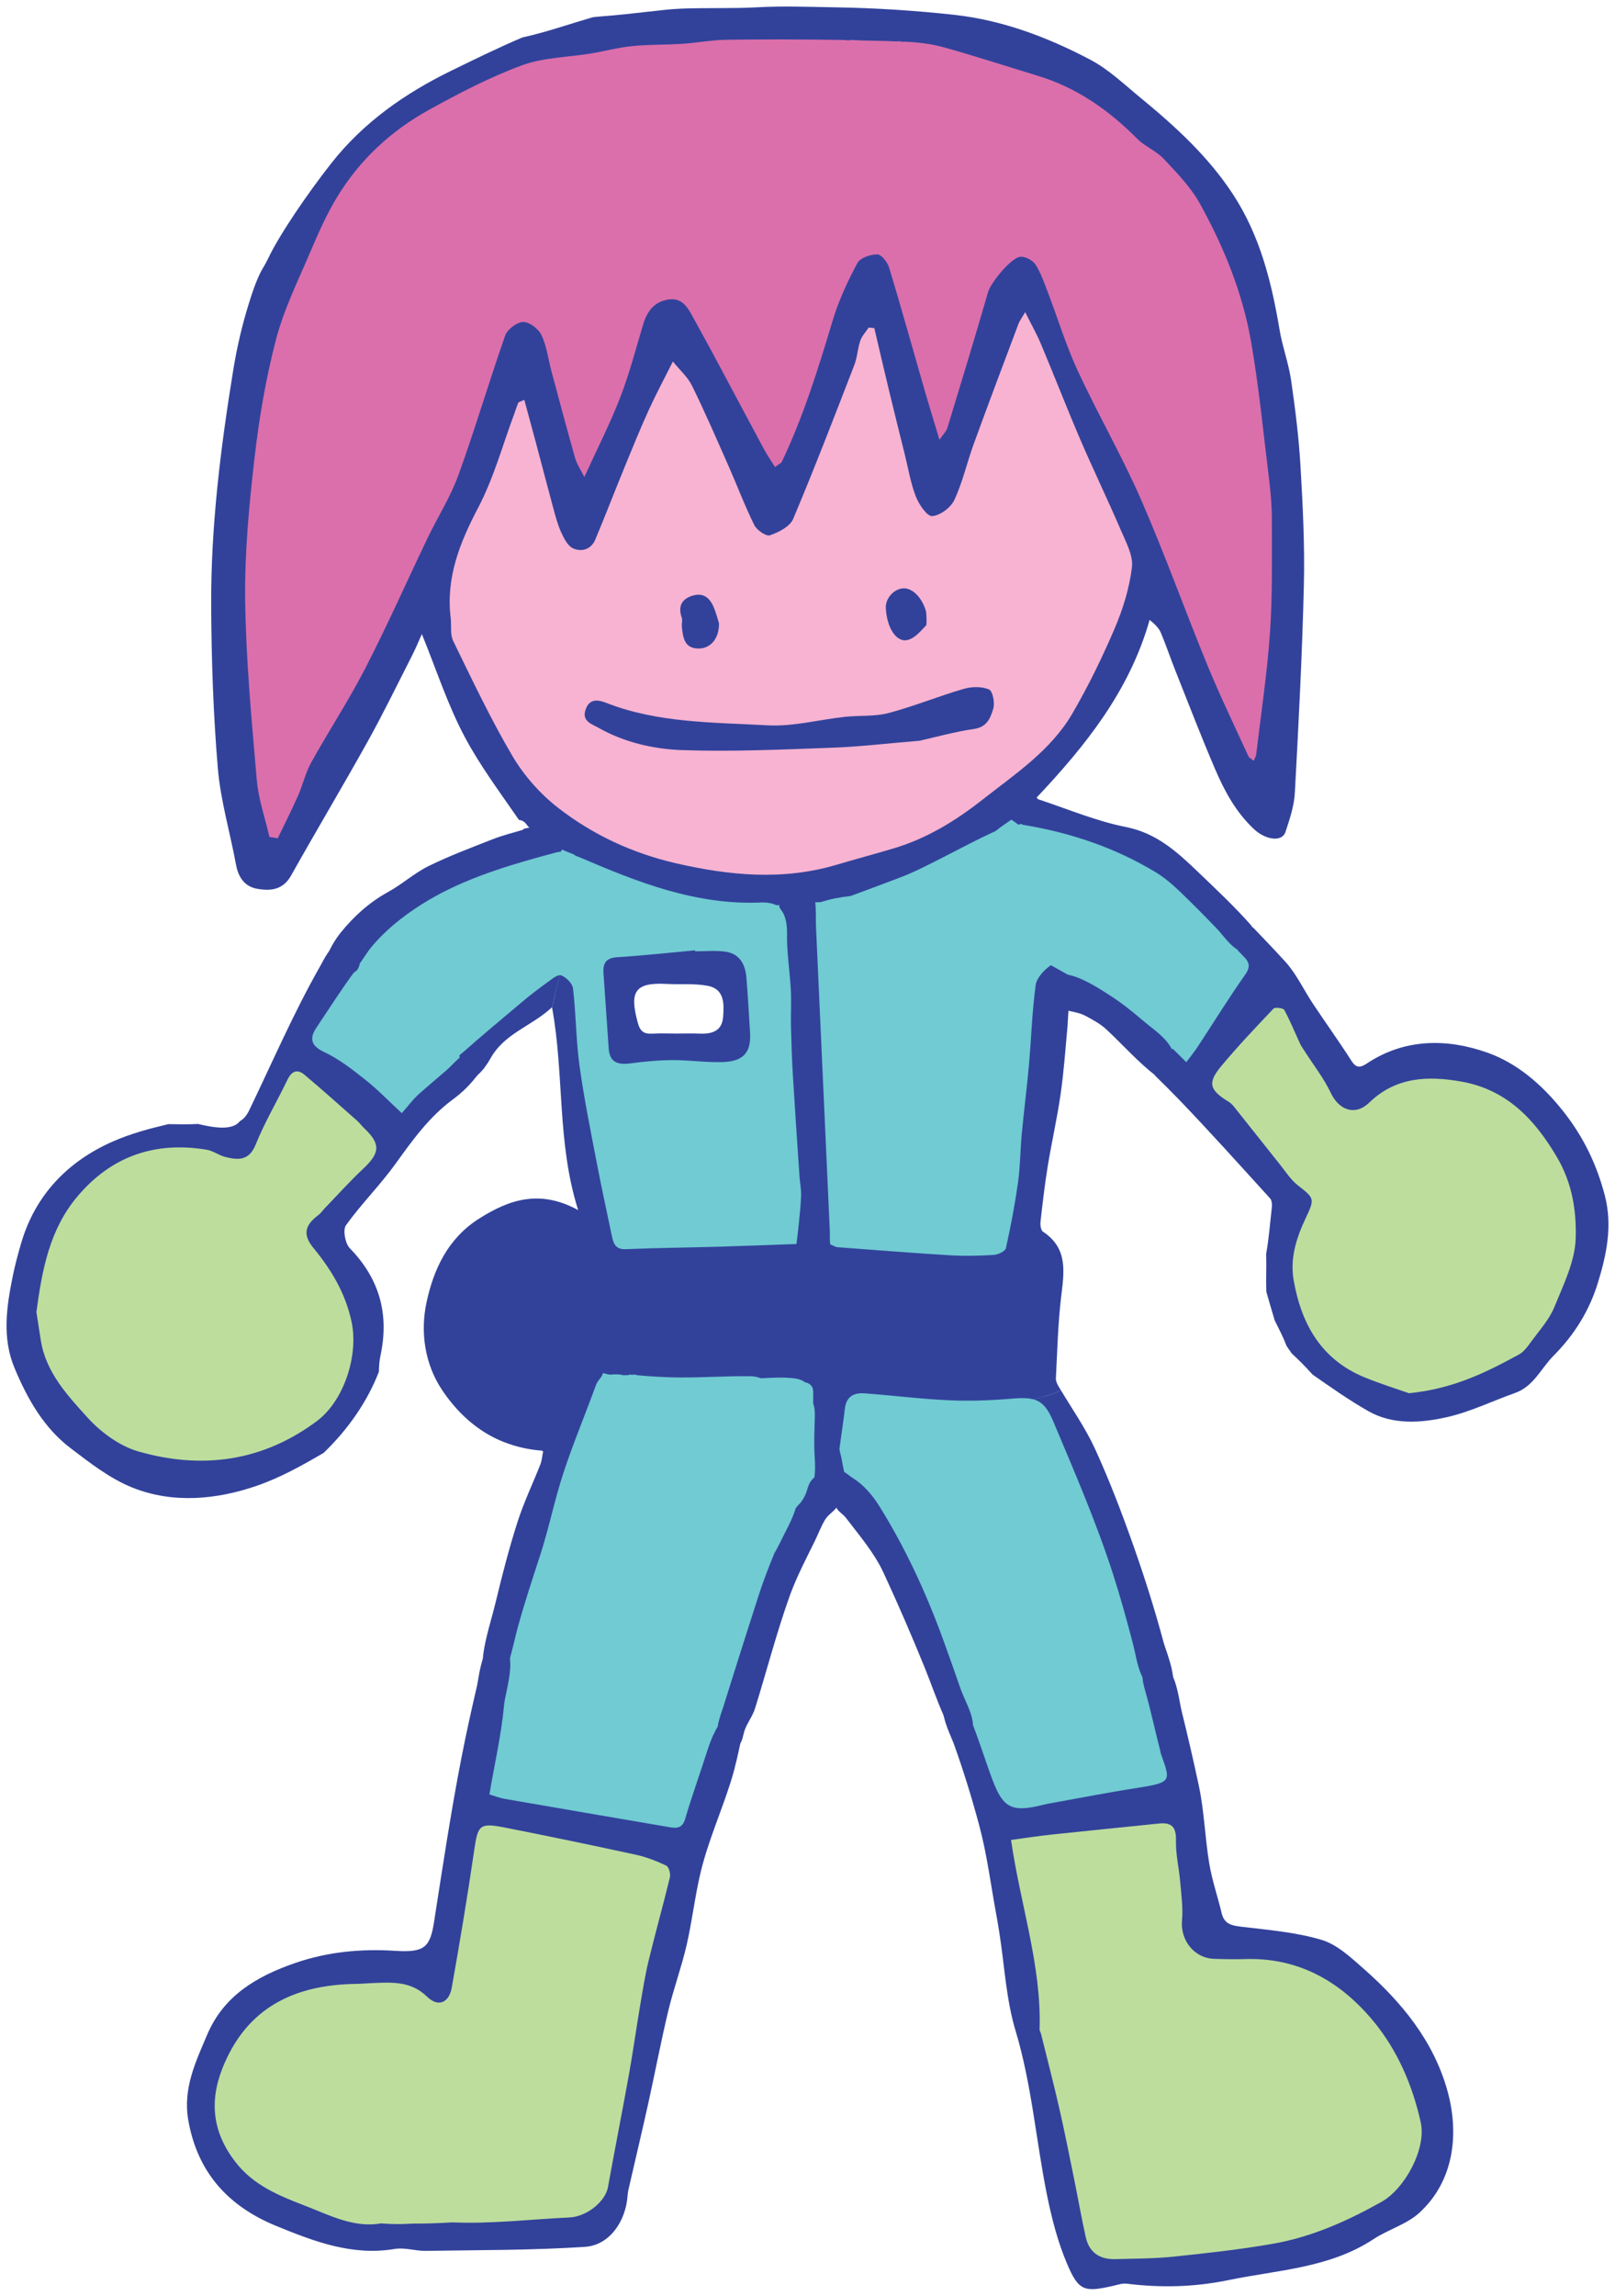<svg xmlns="http://www.w3.org/2000/svg" xmlns:xlink="http://www.w3.org/1999/xlink" version="1.1" width="123.41" height="175.367" viewBox="-0.251 -0.399 123.41 175.367">
  <!-- Exported by Scratch - http://scratch.mit.edu/ -->
  <g id="space">
    <g id="monet-a">
      <g id="monet-puppet">
        <g id="Group">
          <path id="Shape" fill="#70CBD2" stroke="none" stroke-width="1" d="M 45.3 96.31 L 54.05 96.31 L 70.363 96.609 L 77.9 96.46 L 78.4 90.266 L 79.65 79.846 L 80.85 74.062 L 81.95 70.09 L 81.95 66.242 L 81.323 62.538 L 79.15 61.6 C 79.15 61.6 77 61.2 76.9 61.35 C 76.8 61.5 74.1 62.803 74.1 62.803 L 69.9 64.996 L 64.95 66.825 L 60.062 67.281 L 56.2 67.697 L 55.6 72.637 C 55.6 72.637 56 75.134 56 75.284 C 56 75.434 55.9 77.898 55.9 77.898 L 55.2 79.329 L 52.922 79.846 L 49.051 79.846 L 47.501 78.859 L 47.101 76.456 L 47.251 74.062 C 47.251 74.062 49.4 73.427 49.651 73.432 C 49.901 73.436 53.212 73.432 53.212 73.432 L 55.037 73.432 L 56.602 73.432 L 57.073 70.739 L 56.846 68.117 L 54.05 67.193 L 48.104 65.598 L 43.954 64.196 L 42.301 63.747 L 41.501 64.666 C 41.501 64.666 40.451 68.143 40.501 68.117 C 40.55 68.091 40.951 71.138 40.951 71.138 L 41.561 74.652 L 42.787 76.132 C 42.787 76.132 42.9 78.929 43 79.278 C 43.1 79.628 43.7 86.871 43.7 86.871 L 45.2 94.112 L 45.3 96.31 Z "/>
          <path id="Shape" fill="#70CBD2" stroke="none" stroke-width="1" d="M 76.859 103.109 L 59.025 102.752 L 47.55 102.752 L 43.35 103.502 L 41.475 109.869 C 41.475 109.869 47.25 111.989 47.7 111.866 C 48.15 111.742 57.422 114.364 57.422 114.364 C 57.422 114.364 61.425 114.963 61.65 114.963 C 61.875 114.963 64.95 114.029 64.95 114.029 L 69.9 114.439 L 76.336 111.517 L 79.125 108.858 L 79.531 106.277 L 78.176 103.426 L 76.859 103.109 Z "/>
          <path id="Shape" fill="#32429B" stroke="none" stroke-width="1" d="M 79.811 88.691 C 80.112 86.85 80.53 85.027 80.796 83.182 C 81.043 81.464 81.165 79.727 81.323 77.997 L 81.559 74.063 C 81.534 74.038 81.501 74.019 81.484 73.991 C 81.138 73.451 80.682 72.912 80.052 73.336 C 79.541 73.68 78.967 74.295 78.89 74.852 C 78.613 76.894 78.553 78.965 78.37 81.021 C 78.216 82.756 77.99 84.483 77.827 86.218 C 77.712 87.447 77.714 88.69 77.543 89.91 C 77.306 91.599 76.987 93.28 76.616 94.944 C 76.563 95.18 76.03 95.44 75.705 95.461 C 74.604 95.531 73.493 95.56 72.392 95.494 C 69.505 95.321 66.622 95.091 63.737 94.874 C 63.59 94.863 63.449 94.761 63.205 94.66 C 63.143 94.634 63.166 93.784 63.161 93.681 C 63.02 90.573 62.878 87.464 62.737 84.356 C 62.596 81.245 62.455 78.134 62.313 75.022 C 62.243 73.465 62.172 71.908 62.101 70.351 C 62.054 69.326 62.28 67.668 61.258 67.019 C 60.766 66.707 60.087 66.775 59.695 67.206 C 59.488 67.434 59.33 67.742 59.305 68.051 C 59.294 68.19 59.319 68.329 59.325 68.468 C 59.33 68.581 59.285 68.727 59.299 68.832 C 59.324 69.02 59.519 69.194 59.609 69.375 C 59.846 69.857 59.897 70.415 59.889 70.945 C 59.865 72.373 60.107 73.804 60.181 75.235 C 60.229 76.178 60.168 77.126 60.191 78.071 C 60.223 79.34 60.269 80.61 60.344 81.876 C 60.497 84.413 60.673 86.949 60.844 89.485 C 60.875 89.961 60.979 90.437 60.965 90.911 C 60.945 91.643 60.857 92.374 60.788 93.105 C 60.747 93.549 60.686 93.991 60.61 94.63 C 58.657 94.699 56.597 94.782 54.536 94.841 C 52.217 94.908 49.897 94.924 47.579 95.026 C 46.79 95.061 46.628 94.609 46.507 94.029 C 46.118 92.163 45.707 90.3 45.35 88.427 C 44.881 85.969 44.376 83.513 44.035 81.036 C 43.765 79.076 43.765 77.081 43.537 75.114 C 43.493 74.731 43.013 74.247 42.627 74.107 C 42.593 74.094 42.555 74.092 42.514 74.095 L 41.936 76.566 C 42.883 81.767 42.293 86.858 43.928 92.037 C 41.007 90.451 38.699 91.215 36.378 92.677 C 33.962 94.201 32.878 96.58 32.34 99.098 C 31.86 101.345 32.197 103.777 33.518 105.764 C 34.497 107.235 35.777 108.515 37.35 109.344 C 38.142 109.761 38.994 110.058 39.871 110.237 C 40.349 110.335 40.835 110.398 41.323 110.428 C 41.516 110.441 41.734 110.391 41.909 110.407 C 41.909 110.407 41.91 110.407 41.91 110.407 C 41.944 110.367 41.984 110.327 42.014 110.285 C 42.028 110.221 42.038 110.155 42.056 110.093 L 41.819 110.398 C 42.131 109.745 42.496 109.061 42.785 108.393 C 43.094 107.68 43.168 106.936 43.365 106.217 C 43.553 105.528 43.987 104.817 44.036 104.11 C 44.758 104.237 45.484 104.401 46.204 104.587 C 46.276 104.598 46.349 104.603 46.422 104.611 C 46.755 104.566 47.103 104.577 47.417 104.658 C 47.552 104.656 47.687 104.65 47.822 104.64 C 47.819 104.627 47.818 104.613 47.815 104.601 C 47.892 104.61 47.97 104.612 48.047 104.62 C 48.082 104.616 48.116 104.615 48.151 104.611 C 48.25 104.598 48.344 104.615 48.432 104.652 C 49.507 104.754 50.587 104.815 51.665 104.824 C 53.5 104.84 55.337 104.698 57.17 104.734 C 57.413 104.739 57.658 104.803 57.902 104.885 C 58.688 104.849 59.489 104.798 60.245 104.87 C 60.605 104.905 60.983 104.963 61.258 105.194 C 61.589 105.237 61.889 105.471 61.889 105.901 L 61.889 106.75 C 61.889 106.766 61.882 106.78 61.88 106.795 C 61.99 107.064 62.021 107.398 62.014 107.782 C 61.993 108.821 61.93 109.867 62.004 110.901 C 62.045 111.484 62.054 112.075 61.951 112.652 C 61.882 113.047 61.844 113.652 62.322 113.826 C 62.936 114.049 63.65 113.731 64.107 113.318 C 64.576 112.895 64.307 112.329 64.208 111.818 C 64.156 111.544 64.097 111.267 64.051 110.991 C 64.014 110.778 63.874 110.418 63.903 110.21 C 64.07 108.989 64.208 108.089 64.313 107.186 C 64.421 106.271 65.014 105.976 65.817 106.037 C 67.961 106.199 70.099 106.468 72.246 106.566 C 73.819 106.639 75.409 106.584 76.978 106.45 C 77.714 106.387 78.263 106.376 78.705 106.494 C 79.42 106.323 80.17 106.127 80.823 105.811 C 80.769 105.721 80.711 105.632 80.659 105.542 C 80.544 105.345 80.422 105.103 80.434 104.888 C 80.542 102.831 80.59 100.765 80.83 98.723 C 81.054 96.82 81.402 94.977 79.448 93.69 C 79.285 93.582 79.231 93.182 79.259 92.933 C 79.418 91.515 79.582 90.097 79.811 88.691 Z "/>
          <path id="Shape" fill="#32429B" stroke="none" stroke-width="1" d="M 56.788 74.302 C 56.703 73.259 56.265 72.424 55.118 72.289 C 54.377 72.201 53.618 72.272 52.867 72.272 C 52.865 72.247 52.864 72.222 52.862 72.197 C 50.875 72.379 48.89 72.6 46.9 72.724 C 46.012 72.779 45.814 73.228 45.865 73.97 C 45.997 75.874 46.135 77.778 46.261 79.683 C 46.333 80.771 46.969 80.957 47.917 80.832 C 48.979 80.693 50.054 80.587 51.124 80.582 C 52.4 80.575 53.678 80.769 54.952 80.733 C 56.566 80.688 57.158 79.989 57.064 78.479 C 56.976 77.086 56.902 75.693 56.788 74.302 Z M 55.006 77.281 C 54.924 78.37 54.155 78.596 53.214 78.559 C 52.616 78.535 52.018 78.554 51.42 78.554 C 50.823 78.553 50.225 78.528 49.63 78.56 C 48.994 78.595 48.677 78.442 48.482 77.717 C 47.876 75.452 48.155 74.624 50.675 74.763 C 51.727 74.821 52.803 74.713 53.826 74.906 C 55.117 75.15 55.082 76.278 55.006 77.281 Z "/>
        </g>
        <g id="Group">
          <path id="Shape" fill="#70CBD2" stroke="none" stroke-width="1" d="M 87.214 123.879 L 84.71 116.987 L 80.849 108.19 L 79.94 106.724 L 78.704 106.493 L 75.149 108.19 C 75.149 108.19 70.424 110.448 69.974 110.833 C 69.524 111.218 66.749 112.241 66.749 112.241 L 66.075 114.44 L 67.275 117.316 L 70.5 124.628 L 72.225 130.097 L 75.15 132.644 C 75.15 132.644 78.285 133.262 78.705 133.103 C 79.125 132.944 82.275 132.344 82.275 132.344 C 82.275 132.344 85.35 131.221 85.5 130.996 C 85.65 130.771 86.775 128.821 86.775 128.821 C 86.775 128.821 87.6 127.4 87.675 127.175 C 87.75 126.95 87.214 123.879 87.214 123.879 Z "/>
          <path id="Shape" fill="#32429B" stroke="none" stroke-width="1" d="M 80.237 108.188 C 81.856 112.035 83.524 115.881 84.802 119.847 C 85.37 121.614 85.865 123.403 86.332 125.2 C 86.69 126.582 86.848 128.863 88.79 128.821 C 90.151 128.792 88.842 125.718 88.677 125.105 C 88.008 122.604 87.226 120.127 86.363 117.686 C 85.477 115.18 84.529 112.686 83.422 110.273 C 82.708 108.716 81.71 107.289 80.824 105.81 C 80.171 106.126 79.42 106.322 78.706 106.493 C 79.374 106.67 79.796 107.143 80.237 108.188 Z "/>
          <path id="Shape" fill="#32429B" stroke="none" stroke-width="1" d="M 71.818 124.846 C 70.524 121.301 68.957 117.887 66.952 114.669 C 66.421 113.817 65.752 113.03 64.894 112.493 C 64.579 112.296 64.316 111.983 63.923 111.952 C 63.552 111.922 63.281 112.162 63.187 112.511 C 63.021 113.125 63.205 113.921 63.491 114.477 C 63.558 114.608 63.638 114.754 63.718 114.87 C 63.889 115.122 64.188 115.286 64.376 115.532 C 65.406 116.881 66.55 118.209 67.256 119.727 C 68.366 122.115 69.409 124.533 70.402 126.971 C 70.903 128.202 71.332 129.478 71.875 130.691 C 72.203 131.425 72.492 132.528 73.55 132.317 C 74.068 132.214 74.107 131.966 74.101 131.42 C 74.091 130.503 73.436 129.433 73.134 128.562 C 72.703 127.32 72.269 126.08 71.818 124.846 Z "/>
        </g>
        <g id="Group">
          <path id="Shape" fill="#70CBD2" stroke="none" stroke-width="1" d="M 39.901 64.148 L 35.45 65.6 L 31 67.993 L 26.94 71.589 L 25.75 73.433 L 25.499 75.487 L 25.8 77.433 L 27.2 79.847 L 29.55 81.096 L 32.35 81.733 L 34.231 81.309 L 36.3 79.847 L 37.745 78.221 L 40.85 75.685 L 41.887 74.848 L 42.319 72.769 L 43.369 69.66 L 43.8 67.394 C 43.8 67.394 43.4 65.54 43.35 65.39 C 43.3 65.24 42.514 63.892 42.514 63.892 L 41.168 63.622 L 39.901 64.148 Z "/>
          <path id="Shape" fill="#32429B" stroke="none" stroke-width="1" d="M 27.938 72.187 C 27.98 72.129 28.023 72.074 28.066 72.021 C 29.128 70.717 30.496 69.62 31.91 68.72 C 34.722 66.931 37.931 65.902 41.123 65.023 C 41.513 64.916 41.903 64.811 42.293 64.707 C 42.385 64.682 42.486 64.674 42.587 64.67 C 43.444 63.574 41.363 62.413 39.715 62.933 C 39.725 62.948 39.736 62.963 39.746 62.978 C 38.947 63.222 38.174 63.405 37.441 63.693 C 35.782 64.344 34.105 64.971 32.509 65.755 C 31.412 66.294 30.476 67.152 29.4 67.742 C 27.984 68.519 26.768 69.612 25.763 70.869 C 25.272 71.483 23.926 73.489 25.148 74.048 C 26.561 74.694 27.248 73.126 27.938 72.187 Z "/>
          <path id="Shape" fill="#32429B" stroke="none" stroke-width="1" d="M 35.09 80.017 C 34.991 80.101 34.892 80.186 34.794 80.27 L 36.35 81.626 C 36.686 81.277 36.98 80.906 37.201 80.502 C 38.284 78.519 40.343 78.027 41.933 76.542 C 41.934 76.549 41.935 76.557 41.936 76.565 L 42.514 74.095 C 42.246 74.117 41.851 74.445 41.561 74.654 C 40.899 75.13 40.248 75.627 39.625 76.154 C 38.111 77.437 36.574 78.701 35.092 80.021 C 34.522 80.529 33.483 82.056 34.849 82.328 C 35.384 82.435 35.885 82.133 36.185 81.772 C 36.6 81.274 36.41 80.835 36.301 80.23 "/>
        </g>
        <g id="Group">
          <path id="Shape" fill="#70CBD2" stroke="none" stroke-width="1" d="M 30.3 85.908 L 26.94 83.062 L 23.25 80.365 L 22.5 79.046 L 23.325 76.669 L 24.15 74.21 L 25.75 73.443 L 27.9 73.443 L 30.3 74.105 L 32.85 76.468 L 34.794 78.576 L 34.794 79.676 L 35.025 81.744 L 33.514 83.811 L 30.3 85.908 "/>
          <path id="Shape" fill="#BDDD9D" stroke="none" stroke-width="1" d="M 29.7 87.107 L 27.45 84.297 L 23.951 80.877 L 22.5 79.858 L 21.375 80.741 L 19.875 83.961 L 18.19 86.807 L 17.465 86.807 C 17.465 86.807 14.626 86.208 14.401 86.283 C 14.176 86.358 10.276 87.107 10.276 87.107 L 7.8 88.081 L 5.325 89.942 L 3.15 92.426 L 2.25 95.542 L 1.575 100.217 L 2.597 104.533 L 5.025 108.201 L 8.625 110.405 L 14.175 111.877 C 14.175 111.877 18.9 111.454 19.125 111.529 C 19.35 111.604 22.95 109.731 22.95 109.731 L 26.1 107.259 L 27.6 102.764 L 27.45 99.018 L 26.175 96.621 L 24.649 94.598 L 24.649 92.825 L 27.45 89.942 L 29.7 87.107 Z "/>
          <path id="Shape" fill="#32429B" stroke="none" stroke-width="1" d="M 25.535 74.087 C 25.892 74.392 26.805 74.001 27.045 73.688 C 27.308 73.345 27.313 72.765 27.151 72.378 C 26.902 71.784 26.196 71.447 25.583 71.687 C 24.925 71.945 24.514 72.88 24.191 73.449 C 22.183 76.979 20.567 80.733 18.799 84.399 C 18.605 84.801 18.376 85.087 18.089 85.24 C 17.526 85.978 16.135 85.76 14.882 85.459 C 14.128 85.501 13.372 85.487 12.616 85.473 C 11.17 85.813 9.738 86.2 8.399 86.786 C 4.939 88.303 2.426 90.881 1.346 94.632 C 1.114 95.439 0.893 96.252 0.726 97.074 C 0.248 99.43 -0.108 101.803 0.866 104.121 C 1.846 106.456 3.083 108.658 5.131 110.218 C 6.616 111.35 8.149 112.548 9.856 113.233 C 12.962 114.481 16.297 114.154 19.343 113.109 C 21.133 112.495 22.819 111.559 24.484 110.583 C 26.326 108.808 27.813 106.694 28.702 104.388 C 28.712 103.973 28.736 103.559 28.822 103.16 C 29.503 99.998 28.757 97.295 26.48 94.954 C 26.125 94.589 25.933 93.55 26.187 93.195 C 27.355 91.566 28.798 90.135 29.969 88.508 C 31.265 86.706 32.532 84.935 34.352 83.587 C 35.087 83.042 35.598 82.539 36.145 81.843 C 36.552 81.324 37.285 80.989 36.559 80.33 C 36.211 80.015 35.792 79.925 35.334 80.102 C 34.849 80.289 34.267 81.017 33.859 81.363 C 33.177 81.942 32.501 82.528 31.826 83.114 C 31.324 83.55 30.926 84.104 30.452 84.635 C 29.491 83.747 28.622 82.842 27.649 82.069 C 26.661 81.285 25.637 80.488 24.507 79.96 C 23.459 79.47 23.411 78.874 23.927 78.105 C 24.898 76.657 25.834 75.175 26.875 73.779 L 25.005 72.152 C 24.99 72.174 24.974 72.196 24.959 72.218 L 25.535 74.087 Z M 27.489 88.894 C 26.473 89.847 25.54 90.887 24.572 91.891 C 24.407 92.063 24.272 92.275 24.085 92.414 C 23.008 93.213 22.885 93.939 23.699 94.932 C 25.074 96.604 26.148 98.388 26.614 100.572 C 27.16 103.124 26.043 106.607 23.956 108.162 C 19.808 111.253 15.18 111.866 10.338 110.482 C 8.885 110.068 7.445 109.004 6.414 107.864 C 4.886 106.175 3.258 104.43 2.869 102.004 C 2.75 101.263 2.639 100.522 2.531 99.826 C 2.965 96.602 3.53 93.526 5.669 90.993 C 8.27 87.912 11.588 86.779 15.532 87.425 C 16.028 87.506 16.476 87.86 16.972 87.983 C 17.951 88.225 18.784 88.285 19.29 87.026 C 19.972 85.329 20.92 83.74 21.713 82.085 C 22.036 81.411 22.471 81.244 23.021 81.706 C 24.379 82.847 25.7 84.032 27.031 85.207 C 27.238 85.39 27.403 85.621 27.604 85.812 C 28.848 86.992 28.792 87.672 27.489 88.894 Z "/>
        </g>
        <g id="Group">
          <path id="Shape" fill="#70CBD2" stroke="none" stroke-width="1" d="M 85.97 64.095 L 81.557 62.535 L 78.704 61.797 L 77.1 61.797 C 77.1 61.797 75.632 62.568 75.72 62.816 C 75.808 63.063 75.696 64.944 75.696 64.944 C 75.696 64.944 75.392 67.94 75.696 68.19 C 76 68.44 77.156 71.97 77.156 71.97 L 80.051 73.333 L 84.25 75.682 C 84.25 75.682 85.928 78.548 86.164 78.563 C 86.399 78.579 88.768 80.728 88.768 80.728 L 89.95 81.525 L 91.2 81.093 L 93.6 78.219 L 95.674 75.483 L 96.25 73.43 L 94.973 71.202 L 91.4 67.392 L 85.97 64.095 Z "/>
          <path id="Shape" fill="#32429B" stroke="none" stroke-width="1" d="M 81.887 74.201 C 80.915 73.875 80.046 73.935 79.95 75.157 C 79.798 77.092 81.543 76.578 82.706 77.206 C 83.266 77.508 83.846 77.821 84.305 78.25 C 85.531 79.393 86.705 80.722 88.026 81.746 C 88.471 81.391 89.111 81.969 89.378 81.162 C 89.935 79.477 88.106 78.449 87.017 77.505 C 86.211 76.807 85.367 76.149 84.465 75.576 C 83.963 75.258 82.872 74.532 81.887 74.201 Z "/>
          <path id="Shape" fill="#32429B" stroke="none" stroke-width="1" d="M 91.279 66.193 C 89.712 64.69 88.132 63.242 85.79 62.778 C 83.498 62.324 81.302 61.387 79.068 60.651 C 78.962 60.616 78.872 60.526 78.77 60.435 C 78.076 60.331 77.355 60.225 77.044 60.462 C 76.631 60.93 76.631 61.436 76.669 61.811 C 76.739 62.105 77.473 62.475 77.476 62.536 C 77.56 62.679 77.797 62.458 77.88 62.602 C 81.495 63.188 84.935 64.338 88.076 66.241 C 89.044 66.827 89.875 67.667 90.692 68.468 C 91.378 69.139 92.046 69.827 92.712 70.517 C 93.215 71.037 93.899 72.078 94.593 72.264 C 95.864 72.603 95.885 70.887 95.319 70.247 C 94.061 68.826 92.648 67.507 91.279 66.193 Z "/>
        </g>
        <g id="Group">
          <path id="Shape" fill="#DB6FAB" stroke="none" stroke-width="1" d="M 20.089 65.629 L 21.814 64.28 L 23.962 59.935 L 28.858 50.945 L 32.989 42.705 L 35.689 35.513 L 37.564 29.67 L 39.214 25.924 L 40.039 25.924 L 40.564 27.797 L 42.877 37.161 L 43.939 39.783 L 51.064 24.276 L 59.164 38.435 L 66.214 21.129 L 71.389 36.562 L 77.689 21.129 L 88.277 43.754 L 93.139 55.515 L 95.778 61.209 L 96.944 61.658 L 98.314 38.36 L 96.139 23.446 L 92.67 14.986 L 85.792 7.945 L 79.639 4.049 L 67.039 1.127 L 53.212 1.577 L 40.264 3 L 31.414 7.42 L 24.964 13.488 L 21.364 20.755 L 18.964 28.846 L 17.464 40.158 L 17.914 54.519 L 19.114 64.355 L 20.089 65.629 "/>
          <path id="Shape" fill="#F7B3D1" stroke="none" stroke-width="1" d="M 38.944 26.973 L 36.965 32.591 L 35.615 37.086 L 33.515 41.956 L 33.515 46.076 L 34.565 50.945 L 36.64 55.515 L 41.24 61.733 L 48.501 65.853 L 58.114 67.726 L 66.889 65.853 L 78.465 59.036 L 84.271 51.695 L 86.764 45.477 L 87.214 42.48 L 83.689 34.165 L 81.139 28.171 L 78.995 22.703 L 77.314 21.129 L 75.697 24.501 L 74.764 28.246 L 73.639 30.718 L 72.664 32.666 C 72.664 32.666 72.439 33.715 72.364 33.94 C 72.289 34.165 71.239 34.989 71.239 34.989 L 70.189 33.79 L 68.389 28.171 L 66.589 21.129 L 64.193 24.65 L 62.689 30.194 L 61.256 34.239 L 60.186 35.588 L 60.062 36.487 L 57.711 36.712 L 55.489 32.666 L 51.29 24.501 L 49.49 27.272 L 48.501 30.868 L 46.727 35.213 L 45.065 37.686 L 43.94 38.884 L 42.877 35.813 L 40.115 28.621 L 39.365 25.474 L 38.944 26.973 Z "/>
          <path id="Shape" fill="#32429B" stroke="none" stroke-width="1" d="M 70.54 47.348 C 70.561 47.002 70.551 46.657 70.512 46.313 C 70.222 45.275 69.512 44.557 68.847 44.543 C 68.119 44.528 67.41 45.272 67.439 46.02 C 67.498 47.523 68.239 48.73 69.13 48.483 C 69.728 48.318 70.197 47.694 70.54 47.348 Z "/>
          <path id="Shape" fill="#32429B" stroke="none" stroke-width="1" d="M 51.854 47.487 C 51.942 48.305 52.034 49.149 53.155 49.141 C 54.065 49.134 54.713 48.355 54.691 47.21 C 54.613 46.959 54.507 46.575 54.373 46.201 C 54.086 45.412 53.624 44.82 52.679 45.101 C 51.854 45.346 51.539 45.912 51.845 46.778 C 51.92 46.988 51.829 47.252 51.854 47.487 Z "/>
          <path id="Shape" fill="#32429B" stroke="none" stroke-width="1" d="M 99.128 35.233 C 98.999 33.03 98.725 30.83 98.408 28.645 C 98.219 27.35 97.745 26.098 97.529 24.804 C 96.917 21.156 96.038 17.616 93.979 14.463 C 92.072 11.54 89.531 9.231 86.867 7.041 C 85.634 6.029 84.447 4.888 83.054 4.156 C 79.798 2.443 76.346 1.138 72.66 0.733 C 69.665 0.404 66.644 0.211 63.631 0.162 C 61.687 0.13 59.596 0.046 57.644 0.157 C 55.738 0.266 53.695 0.183 51.787 0.262 C 50.282 0.324 48.405 0.65 45.599 0.861 C 45.413 0.875 45.226 0.899 45.038 0.919 C 43.252 1.439 41.471 2.067 39.664 2.463 C 37.818 3.25 36.009 4.134 34.205 5.016 C 30.691 6.735 27.529 8.947 25.08 12.053 C 23.308 14.3 21.136 17.47 20.273 19.278 C 19.993 19.865 19.792 20.135 19.673 20.377 C 19.283 21.175 19.051 21.873 18.795 22.688 C 18.262 24.381 17.854 26.127 17.57 27.88 C 16.604 33.833 15.857 39.819 15.886 45.859 C 15.907 49.999 16.046 54.149 16.393 58.273 C 16.601 60.755 17.332 63.191 17.784 65.656 C 17.963 66.631 18.454 67.332 19.411 67.498 C 20.414 67.672 21.37 67.592 21.988 66.49 C 23.914 63.055 25.937 59.673 27.853 56.231 C 29.051 54.077 30.128 51.856 31.247 49.66 C 31.521 49.123 31.748 48.564 31.986 48.04 C 33.094 50.751 33.958 53.449 35.269 55.91 C 36.432 58.093 37.933 60.098 39.405 62.235 C 39.607 62.253 39.807 62.346 39.956 62.545 C 40.733 63.586 42.295 64.381 43.489 64.827 C 43.589 64.865 43.672 64.918 43.741 64.98 C 43.853 65.015 43.963 65.054 44.064 65.097 C 48.487 66.999 52.93 68.752 57.892 68.543 C 58.377 68.523 58.767 68.601 59.085 68.753 C 59.747 68.682 60.411 68.665 61.075 68.654 C 61.082 68.652 61.087 68.649 61.095 68.647 C 61.556 68.545 62.023 68.53 62.489 68.514 C 62.501 68.51 62.508 68.501 62.52 68.498 C 63.244 68.263 63.988 68.131 64.742 68.048 C 66.067 67.561 67.388 67.073 68.698 66.568 C 69.536 66.244 70.341 65.832 71.145 65.431 C 72.701 64.655 74.225 63.809 75.807 63.096 C 76.863 62.242 78.147 61.619 79.058 60.62 C 79.026 60.591 78.994 60.562 78.957 60.534 C 82.702 56.564 86.06 52.379 87.598 46.953 C 88.033 47.309 88.313 47.597 88.457 47.941 C 88.856 48.892 89.184 49.871 89.565 50.829 C 90.563 53.339 91.532 55.862 92.597 58.345 C 93.316 60.027 94.184 61.631 95.554 62.923 C 96.441 63.76 97.711 63.961 97.979 63.15 C 98.302 62.18 98.639 61.172 98.694 60.166 C 98.981 54.883 99.257 49.597 99.384 44.309 C 99.458 41.286 99.304 38.254 99.128 35.233 Z M 86.246 42.933 C 86.056 44.519 85.565 46.112 84.934 47.59 C 83.983 49.817 82.914 52.012 81.695 54.104 C 80.05 56.93 77.332 58.72 74.821 60.692 C 72.763 62.308 70.56 63.66 68.03 64.411 C 66.582 64.841 65.122 65.233 63.672 65.662 C 59.573 66.876 55.505 66.491 51.415 65.549 C 48.078 64.781 45.041 63.369 42.377 61.294 C 41.018 60.235 39.791 58.848 38.915 57.367 C 37.239 54.527 35.828 51.529 34.378 48.561 C 34.134 48.063 34.259 47.39 34.187 46.801 C 33.815 43.718 34.882 41.058 36.295 38.369 C 37.487 36.099 38.167 33.561 39.073 31.14 C 39.169 30.883 39.247 30.619 39.354 30.367 C 39.376 30.314 39.488 30.298 39.814 30.147 C 40.132 31.32 40.432 32.412 40.724 33.507 C 41.155 35.117 41.569 36.733 42.008 38.342 C 42.185 38.991 42.352 39.652 42.629 40.26 C 42.839 40.723 43.128 41.304 43.538 41.489 C 44.196 41.788 44.924 41.571 45.241 40.813 C 46.024 38.943 46.752 37.05 47.521 35.174 C 48.106 33.744 48.691 32.313 49.33 30.907 C 49.869 29.723 50.487 28.575 51.167 27.217 C 51.691 27.865 52.301 28.397 52.63 29.067 C 53.628 31.1 54.528 33.182 55.444 35.254 C 56.1 36.739 56.669 38.264 57.391 39.716 C 57.583 40.102 58.3 40.593 58.585 40.493 C 59.253 40.26 60.111 39.827 60.355 39.249 C 61.996 35.361 63.509 31.419 65.033 27.482 C 65.261 26.892 65.282 26.223 65.49 25.622 C 65.614 25.258 65.912 24.953 66.132 24.622 C 66.274 24.636 66.417 24.65 66.56 24.665 C 66.935 26.26 67.304 27.856 67.688 29.449 C 68.08 31.073 68.485 32.695 68.888 34.317 C 69.155 35.394 69.334 36.506 69.733 37.532 C 69.969 38.136 70.592 39.054 70.982 39.026 C 71.591 38.982 72.405 38.373 72.677 37.79 C 73.312 36.428 73.642 34.926 74.161 33.504 C 75.274 30.443 76.426 27.396 77.572 24.348 C 77.666 24.101 77.836 23.883 78.088 23.446 C 78.55 24.372 78.974 25.115 79.301 25.898 C 80.32 28.323 81.269 30.777 82.307 33.193 C 83.306 35.517 84.41 37.797 85.408 40.122 C 85.795 41.025 86.353 42.04 86.246 42.933 Z M 96.797 47.889 C 96.582 51.014 96.109 54.122 95.741 57.236 C 95.724 57.374 95.639 57.504 95.554 57.719 C 95.369 57.565 95.203 57.493 95.146 57.37 C 94.088 55.056 92.977 52.763 92.011 50.411 C 90.286 46.211 88.76 41.927 86.944 37.769 C 85.481 34.419 83.638 31.236 82.101 27.917 C 81.199 25.966 80.57 23.889 79.801 21.876 C 79.53 21.168 79.278 20.434 78.871 19.807 C 78.662 19.487 78.121 19.197 77.745 19.214 C 77.026 19.245 75.457 21.21 75.256 21.9 C 74.249 25.378 73.193 28.843 72.138 32.307 C 72.065 32.544 71.853 32.738 71.539 33.195 C 71.096 31.719 70.713 30.484 70.355 29.241 C 69.47 26.179 68.62 23.106 67.696 20.055 C 67.571 19.64 67.107 19.037 66.793 19.034 C 66.27 19.028 65.479 19.296 65.266 19.695 C 64.524 21.085 63.844 22.54 63.391 24.045 C 62.275 27.748 61.142 31.436 59.467 34.928 C 59.301 35.043 59.135 35.158 58.97 35.274 C 58.687 34.818 58.379 34.376 58.124 33.905 C 56.791 31.427 55.474 28.94 54.144 26.459 C 53.654 25.545 53.139 24.644 52.649 23.73 C 52.252 22.993 51.805 22.331 50.818 22.483 C 49.698 22.657 49.178 23.425 48.876 24.441 C 48.323 26.299 47.833 28.183 47.133 29.986 C 46.359 31.98 45.38 33.894 44.401 36.039 C 44.14 35.514 43.837 35.079 43.699 34.597 C 43.067 32.382 42.477 30.155 41.88 27.929 C 41.635 27.014 41.527 26.035 41.126 25.195 C 40.9 24.721 40.2 24.187 39.726 24.197 C 39.245 24.208 38.516 24.765 38.349 25.242 C 37.108 28.773 36.055 32.37 34.781 35.889 C 34.177 37.557 33.198 39.089 32.425 40.699 C 30.84 44.002 29.357 47.357 27.683 50.614 C 26.413 53.083 24.881 55.416 23.53 57.846 C 23.091 58.636 22.891 59.555 22.522 60.388 C 22.036 61.484 21.492 62.556 20.973 63.638 C 20.761 63.603 20.549 63.568 20.338 63.533 C 20.005 62.085 19.498 60.652 19.372 59.187 C 18.979 54.635 18.547 50.073 18.484 45.511 C 18.434 41.905 18.775 38.277 19.186 34.687 C 19.539 31.608 20.057 28.521 20.842 25.527 C 21.454 23.194 22.553 20.983 23.504 18.747 C 24.095 17.359 24.716 15.965 25.494 14.678 C 27.219 11.826 29.619 9.6 32.522 7.997 C 34.82 6.728 37.174 5.501 39.628 4.593 C 41.271 3.985 43.136 3.981 44.898 3.688 C 45.953 3.513 46.994 3.229 48.055 3.123 C 49.322 2.996 50.604 3.031 51.877 2.948 C 53.018 2.873 54.153 2.653 55.293 2.637 C 58.238 2.596 61.185 2.609 64.13 2.653 C 64.287 2.656 64.443 2.668 64.599 2.687 C 64.674 2.665 64.756 2.653 64.849 2.658 C 65.984 2.723 67.12 2.704 68.254 2.766 C 68.285 2.763 68.317 2.762 68.349 2.758 C 68.471 2.745 68.577 2.759 68.668 2.793 C 68.753 2.792 68.838 2.783 68.923 2.787 C 69.904 2.835 70.904 2.945 71.846 3.208 C 74.258 3.881 76.64 4.656 79.036 5.385 C 82.013 6.289 84.466 8 86.636 10.19 C 87.233 10.792 88.106 11.127 88.684 11.743 C 89.687 12.815 90.748 13.905 91.448 15.173 C 93.267 18.467 94.698 21.961 95.345 25.679 C 95.952 29.166 96.295 32.7 96.725 36.217 C 96.851 37.242 96.94 38.28 96.938 39.313 C 96.934 42.172 96.994 45.04 96.797 47.889 Z "/>
          <path id="Shape" fill="#32429B" stroke="none" stroke-width="1" d="M 63.349 56.719 C 65.456 56.643 67.557 56.388 70.02 56.185 C 71.187 55.924 72.683 55.504 74.209 55.28 C 75.199 55.133 75.446 54.403 75.649 53.736 C 75.784 53.295 75.608 52.39 75.325 52.269 C 74.77 52.031 73.999 52.047 73.396 52.223 C 71.463 52.785 69.59 53.557 67.648 54.07 C 66.587 54.35 65.429 54.239 64.321 54.359 C 62.341 54.573 60.352 55.117 58.394 55.008 C 54.263 54.776 50.06 54.845 46.096 53.3 C 45.499 53.068 44.819 52.914 44.504 53.786 C 44.178 54.689 44.957 54.901 45.46 55.186 C 47.446 56.309 49.675 56.825 51.881 56.902 C 55.697 57.035 59.527 56.855 63.349 56.719 Z "/>
        </g>
        <g id="Group">
          <path id="Shape" fill="#70CBD2" stroke="none" stroke-width="1" d="M 91.501 81.537 L 93.313 78.575 L 95.674 75.494 L 95.674 73.646 L 95.148 73.237 L 92.601 72.996 C 92.601 72.996 90.901 74.894 90.851 75.143 C 90.801 75.393 89.851 78.23 89.851 78.23 C 89.851 78.23 90.151 79.459 90.151 79.673 C 90.151 79.888 90.751 81.286 90.751 81.286 L 91.501 81.537 Z "/>
          <path id="Shape" fill="#BDDD9D" stroke="none" stroke-width="1" d="M 98.9 76.142 L 97.35 75.044 L 96.25 76.467 L 91.05 82.635 L 97.75 90.975 L 97.7 93.323 C 97.7 93.323 97.6 96.669 97.65 96.968 C 97.7 97.268 99.404 101.863 99.404 101.863 C 99.404 101.863 102.4 105.01 102.55 105.11 C 102.7 105.209 106.271 106.358 106.271 106.358 L 110.45 106.038 L 114.75 104.532 L 117.55 102.362 L 121.15 95.541 L 121.15 91.307 L 118.9 85.907 L 114.75 82.358 L 110.85 80.876 L 107.2 81.105 L 104.6 81.986 L 102.8 82.358 L 99.8 77.641 L 98.9 76.142 Z "/>
          <path id="Shape" fill="#32429B" stroke="none" stroke-width="1" d="M 122.377 90.908 C 121.75 88.523 120.742 86.428 119.174 84.455 C 117.57 82.438 115.665 80.807 113.387 80.004 C 110.339 78.93 107.106 78.908 104.199 80.838 C 103.726 81.151 103.399 81.228 103.028 80.649 C 102.083 79.174 101.06 77.75 100.088 76.293 C 99.37 75.214 98.815 73.993 97.952 73.049 C 97.146 72.165 96.317 71.3 95.489 70.437 L 94.324 72.193 C 94.475 72.347 94.624 72.506 94.776 72.658 C 95.249 73.134 95.31 73.473 94.882 74.081 C 93.622 75.868 92.474 77.732 91.273 79.56 C 91.021 79.943 90.729 80.297 90.4 80.741 C 90.046 80.39 89.695 80.041 89.346 79.697 L 87.989 81.743 C 88.591 82.33 89.189 82.921 89.773 83.527 C 92.17 86.015 94.478 88.59 96.803 91.147 C 96.946 91.304 96.961 91.641 96.932 91.881 C 96.794 93.042 96.716 94.222 96.503 95.368 C 96.534 96.337 96.479 97.316 96.516 98.283 C 96.717 99.012 96.943 99.733 97.153 100.458 C 97.474 101.108 97.811 101.752 98.063 102.421 C 98.195 102.608 98.322 102.8 98.454 102.987 C 99.01 103.498 99.541 104.034 100.043 104.599 C 101.437 105.573 102.829 106.553 104.3 107.392 C 106.181 108.466 108.348 108.307 110.365 107.845 C 112.129 107.44 113.797 106.62 115.517 106.012 C 116.952 105.503 117.499 104.135 118.461 103.167 C 120.074 101.547 121.203 99.704 121.852 97.594 C 122.515 95.434 122.986 93.22 122.377 90.908 Z M 120.155 94.2 C 120.1 95.977 119.212 97.76 118.514 99.469 C 118.132 100.405 117.399 101.204 116.789 102.04 C 116.512 102.421 116.213 102.855 115.817 103.071 C 113.33 104.429 110.801 105.696 107.415 106.029 C 106.547 105.721 105.266 105.325 104.03 104.819 C 100.72 103.463 99.199 100.766 98.607 97.415 C 98.31 95.732 98.806 94.183 99.509 92.685 C 100.232 91.148 100.202 91.154 98.909 90.136 C 98.386 89.724 98.008 89.124 97.584 88.594 C 96.397 87.109 95.224 85.615 94.038 84.131 C 93.918 83.98 93.764 83.843 93.601 83.742 C 92.165 82.86 92.008 82.315 93.072 81.039 C 94.339 79.521 95.701 78.082 97.064 76.649 C 97.185 76.523 97.803 76.601 97.885 76.75 C 98.338 77.58 98.692 78.463 99.092 79.322 C 99.189 79.531 99.329 79.721 99.455 79.917 C 100.126 80.97 100.91 81.968 101.441 83.087 C 102.079 84.43 103.319 84.858 104.383 83.826 C 106.419 81.854 108.882 81.77 111.419 82.222 C 114.863 82.835 117.002 85.067 118.73 88.006 C 119.898 89.993 120.219 92.124 120.155 94.2 Z "/>
        </g>
        <g id="Group">
          <path id="Shape" fill="#70CBD2" stroke="none" stroke-width="1" d="M 41.481 112.239 L 39.456 119.565 L 37.975 126.308 L 37.975 129.003 C 37.975 129.003 39.828 131.477 40.129 131.701 C 40.43 131.926 43.58 132.776 44.78 133.1 C 45.98 133.424 49.73 133.151 50.105 133.1 C 50.48 133.05 52.848 132.668 53.555 132.525 C 54.263 132.382 56.105 129.978 56.105 129.978 L 58.955 121.855 L 61.66 115.145 L 60.597 113.198 L 58.506 111.549 L 51.756 109.901 L 47.842 109.901 L 43.889 109.901 L 42.145 111.014 L 41.481 112.239 Z "/>
          <path id="Shape" fill="#32429B" stroke="none" stroke-width="1" d="M 41.038 118.364 C 41.707 116.301 42.129 114.158 42.808 112.1 C 43.555 109.831 44.485 107.621 45.301 105.373 C 45.427 105.024 45.816 104.765 45.833 104.422 C 45.853 104.007 45.424 103.549 45.076 103.396 C 44.444 103.118 43.862 103.414 43.525 103.999 C 43.356 104.292 43.332 104.661 43.219 104.982 C 43.071 105.401 42.872 105.801 42.755 106.231 C 42.558 106.95 42.484 107.693 42.175 108.407 C 41.878 109.092 41.501 109.793 41.184 110.464 C 41.209 110.464 41.231 110.467 41.255 110.467 C 41.174 110.862 41.154 111.179 41.043 111.461 C 40.463 112.936 39.771 114.372 39.29 115.878 C 38.653 117.871 38.126 119.904 37.637 121.94 C 37.327 123.236 36.88 124.565 36.689 125.884 C 36.583 126.622 36.616 127.655 37.591 127.639 C 38.303 127.627 38.475 127.038 38.653 126.47 C 38.917 125.621 39.092 124.733 39.328 123.868 C 39.834 122.014 40.446 120.192 41.038 118.364 Z "/>
          <path id="Shape" fill="#32429B" stroke="none" stroke-width="1" d="M 63.183 112.32 C 63.133 112.29 63.077 112.27 63.016 112.26 C 62.784 112.227 62.443 112.226 62.222 112.303 C 62.039 112.368 61.905 112.528 61.773 112.668 C 61.506 112.952 61.456 113.421 61.297 113.768 C 61.205 113.967 61.095 114.157 60.97 114.336 C 60.869 114.48 60.593 114.692 60.545 114.848 C 60.272 115.743 59.748 116.615 59.362 117.432 C 59.225 117.719 59.074 117.996 58.915 118.268 C 58.511 119.273 58.109 120.279 57.775 121.308 C 57.149 123.238 56.537 125.172 55.926 127.107 C 55.621 128.075 55.316 129.042 55.012 130.01 C 54.759 130.813 54.305 131.812 54.794 132.623 C 55.035 133.022 55.345 133.16 55.82 133.074 C 56.498 132.952 56.471 132.305 56.647 131.788 C 56.846 131.206 57.256 130.714 57.443 130.113 C 58.328 127.27 59.074 124.379 60.071 121.578 C 60.106 121.482 60.14 121.387 60.176 121.291 C 60.692 119.922 61.372 118.624 62.017 117.313 C 62.284 116.77 62.498 116.167 62.82 115.654 C 63.077 115.245 63.592 115 63.793 114.564 C 64.05 114.006 63.815 113.273 63.545 112.771 C 63.455 112.604 63.347 112.415 63.183 112.32 Z "/>
        </g>
        <g id="Group">
          <path id="Shape" fill="#70CBD2" stroke="none" stroke-width="1" d="M 36.3 137.835 L 44.925 139.708 L 51.075 140.757 L 53.475 138.284 L 54.576 134.239 L 54.295 132.052 L 53.024 128.843 L 49.2 127.272 L 41.241 126.298 C 41.241 126.298 38.84 126.149 38.62 126.598 C 38.399 127.047 37.274 128.317 37.199 128.843 C 37.124 129.37 36.847 132.516 36.648 132.741 C 36.449 132.965 35.175 137.046 35.287 137.291 C 35.399 137.535 36.3 137.835 36.3 137.835 Z "/>
          <path id="Shape" fill="#BDDD9D" stroke="none" stroke-width="1" d="M 51.825 140.757 L 35.775 137.61 L 33.525 148.335 L 33.525 150.196 L 26.325 150.196 L 19.95 151.844 L 16.05 155.889 L 15.583 160.609 L 16.5 165.029 L 21.3 168.999 L 29.7 170.498 L 39.9 170.498 L 45.834 169.524 L 47.475 164.205 L 51.825 142.629 L 51.825 140.757 "/>
          <path id="Shape" fill="#32429B" stroke="none" stroke-width="1" d="M 54.521 131.615 C 54.181 132.212 53.939 132.897 53.828 133.245 C 53.265 135.012 52.631 136.757 52.109 138.536 C 51.904 139.236 51.505 139.28 50.941 139.184 C 46.738 138.464 42.533 137.749 38.332 137.019 C 37.914 136.946 37.511 136.784 37.146 136.676 C 37.545 134.316 38.065 132.095 38.268 129.846 C 38.362 128.804 39.359 126.024 38.156 125.286 C 36.652 124.365 36.361 127.689 36.195 128.403 C 35.775 130.204 35.374 132.011 35.02 133.826 C 34.203 138.005 33.572 142.22 32.915 146.427 C 32.612 148.369 32.167 148.765 29.962 148.624 C 27.345 148.458 24.791 148.692 22.291 149.558 C 19.37 150.569 16.846 152.046 15.581 155.028 C 14.698 157.112 13.709 159.156 14.14 161.583 C 14.851 165.589 17.213 168.146 20.859 169.641 C 23.75 170.825 26.658 171.943 29.912 171.398 C 30.673 171.27 31.493 171.556 32.284 171.543 C 36.343 171.479 40.409 171.504 44.455 171.236 C 46.327 171.112 47.572 169.286 47.706 167.317 C 47.728 167.001 47.815 166.687 47.886 166.376 C 48.355 164.326 48.843 162.28 49.297 160.226 C 49.813 157.891 50.256 155.54 50.813 153.216 C 51.217 151.531 51.821 149.893 52.213 148.204 C 52.642 146.349 52.849 144.443 53.296 142.593 C 53.872 140.211 54.883 137.967 55.613 135.634 C 55.946 134.573 56.167 133.49 56.401 132.414 C 56.516 131.886 56.779 130.731 56.019 130.528 C 55.424 130.368 54.908 130.936 54.521 131.615 Z M 50.939 143.008 C 50.427 145.133 49.83 147.238 49.316 149.362 C 49.037 150.516 48.852 151.693 48.654 152.865 C 48.363 154.586 48.125 156.315 47.816 158.032 C 47.297 160.921 46.726 163.801 46.204 166.688 C 46.01 167.759 44.609 168.932 43.246 168.994 C 40.267 169.13 37.286 169.497 34.307 169.368 C 33.282 169.431 32.259 169.466 31.235 169.461 C 30.442 169.517 29.646 169.512 28.852 169.445 C 26.779 169.818 24.856 168.785 22.953 168.055 C 21.041 167.319 19.117 166.528 17.753 164.773 C 16.005 162.523 15.725 160.176 16.749 157.59 C 18.58 152.967 22.227 151.221 26.939 151.149 C 27.379 151.142 27.819 151.107 28.259 151.085 C 29.736 151.025 31.164 150.935 32.389 152.13 C 33.227 152.948 34.061 152.612 34.272 151.423 C 34.895 147.918 35.479 144.406 35.994 140.884 C 36.263 139.043 36.401 138.829 38.257 139.194 C 41.62 139.856 44.976 140.552 48.325 141.28 C 49.128 141.454 49.916 141.76 50.659 142.115 C 50.858 142.209 51.005 142.736 50.939 143.008 Z "/>
        </g>
        <g id="Group">
          <path id="Shape" fill="#70CBD2" stroke="none" stroke-width="1" d="M 73.65 133.127 L 74.85 137.293 C 74.85 137.293 77.025 138.813 77.25 138.85 C 77.475 138.886 86.25 137.613 86.25 137.613 L 89.402 136.789 L 89.402 134.466 L 88.768 130.421 L 88.425 128.323 L 85.875 127.666 L 81.95 127.049 C 81.95 127.049 79.86 128.544 78.705 128.845 C 77.55 129.147 75.15 129.971 75.075 130.271 C 75 130.57 73.65 133.127 73.65 133.127 Z "/>
          <path id="Shape" fill="#BDDD9D" stroke="none" stroke-width="1" d="M 89.402 136.788 L 75.6 138.85 L 78.176 151.097 L 80.7 164.956 L 81.95 172.073 L 84.6 173.047 C 84.6 173.047 93.3 173.421 93.6 173.047 C 93.9 172.672 104.175 169.975 104.175 169.975 L 109.275 165.106 L 109.275 159.937 L 106.1 154.056 L 100.575 149.075 L 97.05 148.338 L 93.15 148.338 L 91.8 146.977 L 90 136.789 L 89.402 136.789 L 89.402 136.788 Z "/>
          <path id="Shape" fill="#32429B" stroke="none" stroke-width="1" d="M 88.4 133.303 C 88.421 133.38 88.423 133.463 88.448 133.538 C 89.194 135.664 89.36 135.76 86.578 136.191 C 84.383 136.53 82.202 136.963 80.015 137.355 C 79.858 137.383 79.7 137.41 79.546 137.449 C 77.133 138.067 76.419 137.79 75.584 135.549 C 74.923 133.775 74.381 131.933 73.613 130.206 C 73.385 129.694 73.105 129.451 72.561 129.421 C 70.935 129.332 72.4 132.154 72.632 132.802 C 73.376 134.876 74.029 136.984 74.594 139.115 C 75.181 141.325 75.466 143.614 75.882 145.87 C 75.968 146.339 76.046 146.809 76.12 147.28 C 76.511 149.764 76.63 152.328 77.348 154.712 C 78.598 158.857 78.915 163.145 79.768 167.344 C 80.124 169.094 80.582 170.857 81.274 172.497 C 82.169 174.619 82.603 174.716 84.787 174.221 C 85.136 174.142 85.502 174.008 85.843 174.05 C 88.45 174.375 91.014 174.315 93.613 173.779 C 97.393 172.998 101.33 172.869 104.71 170.646 C 105.837 169.905 107.248 169.517 108.217 168.628 C 110.93 166.135 111.234 162.484 110.356 159.321 C 109.301 155.519 106.862 152.548 103.943 149.983 C 102.969 149.127 101.921 148.14 100.735 147.786 C 98.768 147.199 96.668 147.03 94.612 146.784 C 93.86 146.694 93.301 146.58 93.104 145.751 C 92.801 144.483 92.369 143.24 92.155 141.958 C 91.828 139.995 91.774 137.98 91.363 136.038 C 90.955 134.116 90.511 132.203 90.041 130.296 C 89.78 129.236 89.564 126.327 87.862 126.621 C 86.723 126.819 87.06 128.062 87.257 128.753 C 87.688 130.253 88.007 131.791 88.4 133.303 Z M 89.61 140.189 C 89.584 141.239 89.842 142.294 89.932 143.351 C 90.017 144.332 90.159 145.328 90.071 146.299 C 89.936 147.804 90.99 149.18 92.512 149.234 C 93.312 149.264 94.114 149.277 94.913 149.253 C 99.001 149.131 102.202 150.984 104.692 153.992 C 106.534 156.217 107.688 158.891 108.315 161.735 C 108.758 163.741 107.104 166.801 105.313 167.802 C 102.712 169.257 100.018 170.47 97.083 170.989 C 94.546 171.438 91.974 171.718 89.41 171.987 C 87.944 172.14 86.46 172.131 84.983 172.175 C 83.803 172.21 82.982 171.682 82.719 170.505 C 82.384 169.01 82.123 167.498 81.816 165.997 C 81.451 164.207 81.097 162.414 80.69 160.633 C 80.255 158.736 79.765 156.85 79.297 154.961 C 79.268 154.845 79.185 154.731 79.189 154.619 C 79.339 149.718 77.714 145.08 77.008 140.155 C 78.072 140.012 79.085 139.851 80.103 139.743 C 82.836 139.45 85.571 139.184 88.305 138.9 C 89.28 138.798 89.636 139.164 89.61 140.189 Z "/>
        </g>
      </g>
    </g>
  </g>
</svg>